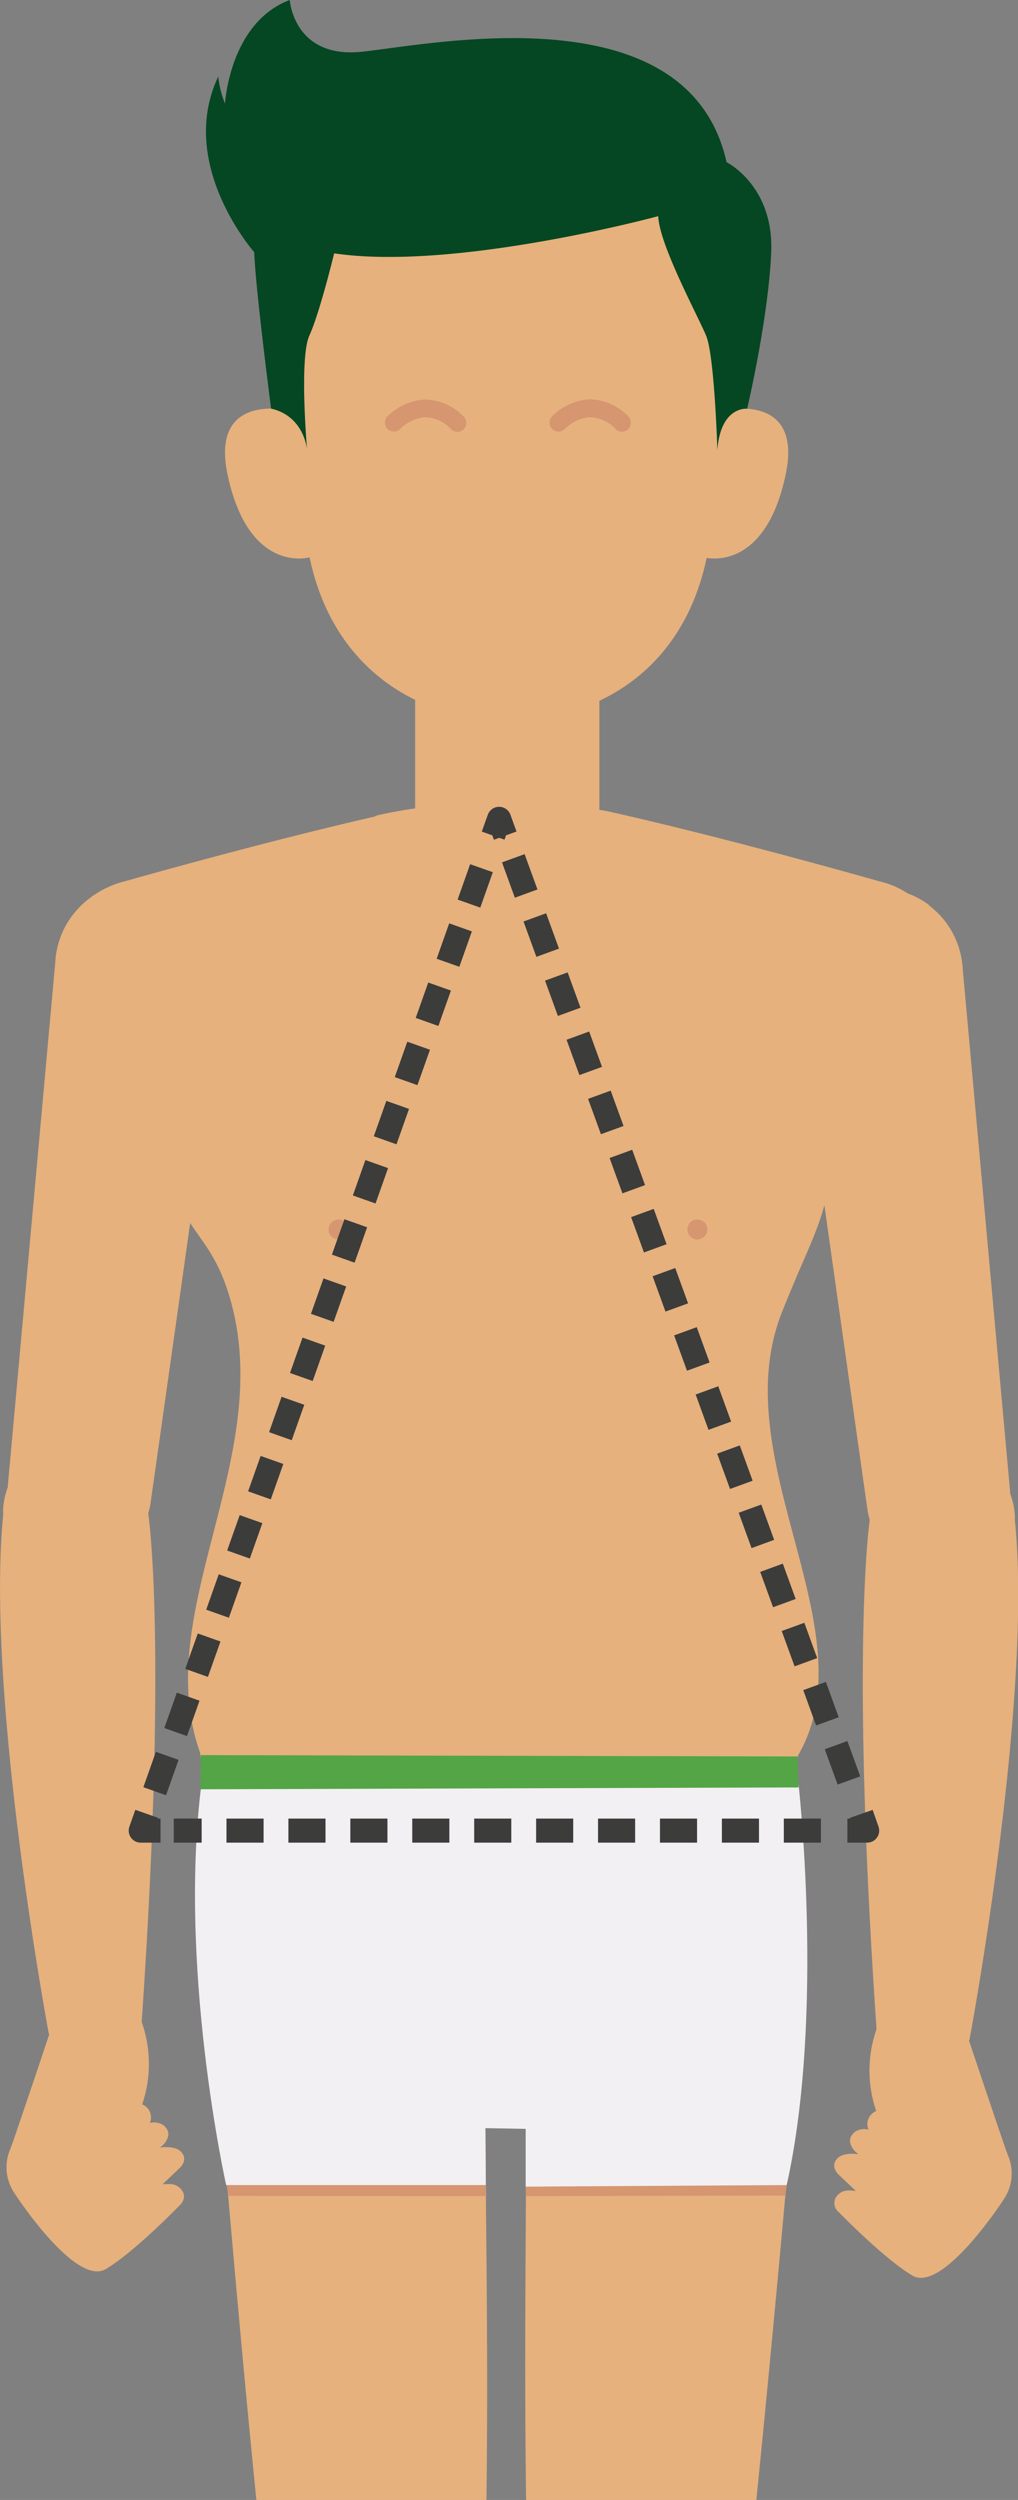 <svg xmlns="http://www.w3.org/2000/svg" viewBox="0 0 211.57 519.27"><rect x="0" y="0" width="211.57" height="519.27" fill="#808080" stroke="none"/><defs><style>.cls-1{fill:#e6b17d;}.cls-2{fill:#d59670;}.cls-3{fill:#f2f0f2;}.cls-4{fill:#53a545;}.cls-5{fill:#054722;}.cls-6,.cls-7,.cls-8,.cls-9{fill:none;stroke:#3c3c3b;stroke-linejoin:round;stroke-width:5px;}.cls-6{stroke-dasharray:7.8 5.24;}.cls-7{stroke-dasharray:7.81 5.26;}.cls-8{stroke-dasharray:7.71 5.16;}</style></defs><title>Middel 8</title><g id="Laag_2" data-name="Laag 2"><g id="Layer_2" data-name="Layer 2"><path class="cls-1" d="M35.23,235.15c0,3.85,1.72,7.61,1.2,11.24,2.17,10.19,8.09,10.54,11.78,24.78,8.43,32.54-16.88,64-6.66,92.78.59,1.65,2.4,50.48,2.4,50.48,0,.36,4.48,56.5,9.33,104.84H101.1c.38-30.21-.11-55.16-.23-77.8l8.47.1c0,22.56-.41,47.41,0,77.7h47.85c4.86-47.91,9.68-104.42,9.67-104.84v0h0c-.17-5.83-1.65-48.65-1-49.8,15.05-26.08-15.57-61.34-3.33-92.11,5.87-14.76,8.31-17.62,10.15-28.47-.33-2.89,1.5-5.86,1.5-8.88,0-20.41,7.65-38.14,18.92-47.18a17.79,17.79,0,0,0-4.47-2.43,18.19,18.19,0,0,0-5.87-2.5s-31.54-9-56.69-14.6v0l-1.5-.26v-39H86.28v38.71c-5.21.76-8.28,1.56-8.28,1.56v.11C53.81,175.11,26.14,183,26.14,183a20,20,0,0,0-9.43,5.26C27.75,197.43,35.23,215,35.23,235.15Z"/><polygon class="cls-2" points="101.08 456.15 47.5 456.11 46.76 452.14 100.91 452.07 101.08 456.15"/><polygon class="cls-2" points="163.27 456.04 109.27 456.15 109.35 452.03 163.65 452.23 163.27 456.04"/><path class="cls-3" d="M42.11,368.72c.08-.62,123.76,1,123.76,1s5.61,48.32-2.37,84.14l-54.25.33v-12l-8.36-.15.08,11.82H47S36.66,407.6,42.11,368.72Z"/><polygon class="cls-4" points="165.98 371.27 41.66 371.65 41.72 364.56 165.76 364.84 165.98 371.27"/><path class="cls-2" d="M72.45,255.37a2.08,2.08,0,1,1-2.07-2.07A2.08,2.08,0,0,1,72.45,255.37Z"/><circle class="cls-2" cx="144.93" cy="255.37" r="2.07"/><path class="cls-1" d="M150.22,85.29s-4.93,1.08-6.64,15,1.75,15,2.79,15.5c0,0,12.57,3.52,16.93-17.29C166.92,81.18,150.22,85.29,150.22,85.29Z"/><path class="cls-1" d="M60.35,85.29s4.93,1.08,6.64,15-1.75,15-2.78,15.5c0,0-12.57,3.52-16.93-17.29C43.65,81.18,60.35,85.29,60.35,85.29Z"/><path class="cls-1" d="M105.77,22h-.31C51.52,22,60.77,77,60.89,82.73c1.38,7,1.46,18,2.56,27.56,3.31,28.62,24,39.4,41.89,39.38h.43c17.92,0,38.74-10.53,42-39.46,1.08-9.53,1.18-20.54,2.56-27.49C150.46,77,159.72,22,105.77,22Z"/><path class="cls-5" d="M56.34,84.87s-3.26-25-3.5-32.49c0,0-16.13-18.24-7.48-36.48a20.91,20.91,0,0,0,1.4,5.62S47.71,4.68,60.22,0c0,0,.81,12.16,14.84,10.76S143-2.1,151,33.68c0,0,9.86,4.91,9.28,18.7s-5,32.52-5,32.52-5.55-.6-6.19,8.64c0,0-.58-19.64-2.35-23.85S137,50.75,136.8,44.9c0,0-42.33,11.46-67.35,7.72,0,0-3,12.36-5.15,17.07s-.47,23.85-.47,23.85S63.35,86.48,56.34,84.87Z"/><path class="cls-2" d="M93.78,89.17a7.63,7.63,0,0,0-5.46-2.51,8.38,8.38,0,0,0-5.2,2.48,1.81,1.81,0,0,1-1.27.51A1.87,1.87,0,0,1,80,87.86a1.86,1.86,0,0,1,.56-1.41h0A12.07,12.07,0,0,1,88.17,83h.33a11.35,11.35,0,0,1,7.85,3.53,1.78,1.78,0,0,1,.55,1.32,1.88,1.88,0,0,1-.59,1.36A1.85,1.85,0,0,1,93.78,89.17Z"/><path class="cls-2" d="M128,89.17a7.63,7.63,0,0,0-5.46-2.51,8.41,8.41,0,0,0-5.2,2.48,1.81,1.81,0,0,1-1.27.51,1.87,1.87,0,0,1-1.3-3.2h0a12,12,0,0,1,7.61-3.5h.33a11.35,11.35,0,0,1,7.85,3.53,1.78,1.78,0,0,1,.55,1.32,1.88,1.88,0,0,1-.59,1.36A1.85,1.85,0,0,1,128,89.17Z"/><path class="cls-1" d="M200.09,201.37A17.69,17.69,0,0,0,164.74,203c.07,1.53,15.49,110.2,15.49,110.2a15,15,0,0,0,29.88-1.39Z"/><path class="cls-1" d="M210.93,315.14a15,15,0,0,0-15.15-14.52,15.23,15.23,0,0,0-15,14.95h0s-4.17,26.68,1.57,108.51l19.11-.25s13.19-70.22,9.5-107.65C210.89,315.93,210.93,315.14,210.93,315.14Z"/><path class="cls-1" d="M208.91,456.36c-1.47,2.36-13.31,19.88-19.31,16.29s-15.21-13.1-15.21-13.1a2.41,2.41,0,0,1-.25-3.67A3.12,3.12,0,0,1,176,455h0a5,5,0,0,1,1,0h.05l.38.05.16,0,.1,0,.19.05-3.57-3.39s-1.87-1.63-.33-3.34c1.29-1.43,4.47-.92,4.47-.92a3.88,3.88,0,0,1-1.76-2.42,2,2,0,0,1,.39-1.58,2.47,2.47,0,0,1,1.33-1,3.31,3.31,0,0,1,2.09-.09,2.94,2.94,0,0,1,1.6-3.87,26,26,0,0,1,1.05-19.42s1-7.35,8.54-7.63,8.22,8,8.22,8,8.58,25.69,9.54,28.16A9.58,9.58,0,0,1,208.91,456.36Z"/><path class="cls-1" d="M11.48,200a17.69,17.69,0,0,1,35.35,1.64c-.07,1.54-15.49,110.21-15.49,110.21a15,15,0,0,1-29.88-1.39Z"/><path class="cls-1" d="M.64,313.8a15,15,0,0,1,15.15-14.52,15.23,15.23,0,0,1,15,15h0S35,340.91,29.26,422.74l-19.11-.26S-3,352.27.65,314.84C.68,314.59.64,313.8.64,313.8Z"/><path class="cls-1" d="M2.66,455C4.13,457.38,16,474.9,22,471.31s15.2-13.1,15.2-13.1,2.15-1.74.26-3.67a3.06,3.06,0,0,0-1.86-.87h0a5.8,5.8,0,0,0-1,0h0l-.38,0-.16,0-.1,0-.19.05,3.57-3.4s1.87-1.63.33-3.33c-1.29-1.43-4.47-.92-4.47-.92a3.91,3.91,0,0,0,1.76-2.42,2,2,0,0,0-.39-1.58,2.47,2.47,0,0,0-1.33-1,3.4,3.4,0,0,0-2.09-.1,2.94,2.94,0,0,0-1.6-3.87,26,26,0,0,0-1.05-19.41s-1-7.35-8.54-7.63-8.22,8-8.22,8-8.58,25.69-9.54,28.17A9.58,9.58,0,0,0,2.66,455Z"/><line class="cls-6" x1="32.15" y1="372.06" x2="101.63" y2="175.92"/><line class="cls-7" x1="106.68" y1="178.27" x2="178.1" y2="374.41"/><line class="cls-8" x1="170.61" y1="380.24" x2="36.11" y2="380.24"/><path class="cls-9" d="M30.48,376.75l-1.23,3.49h4.11m142.75,0h4.11L179,376.76M105,173.57l-1.27-3.49-1.24,3.49"/></g></g></svg>